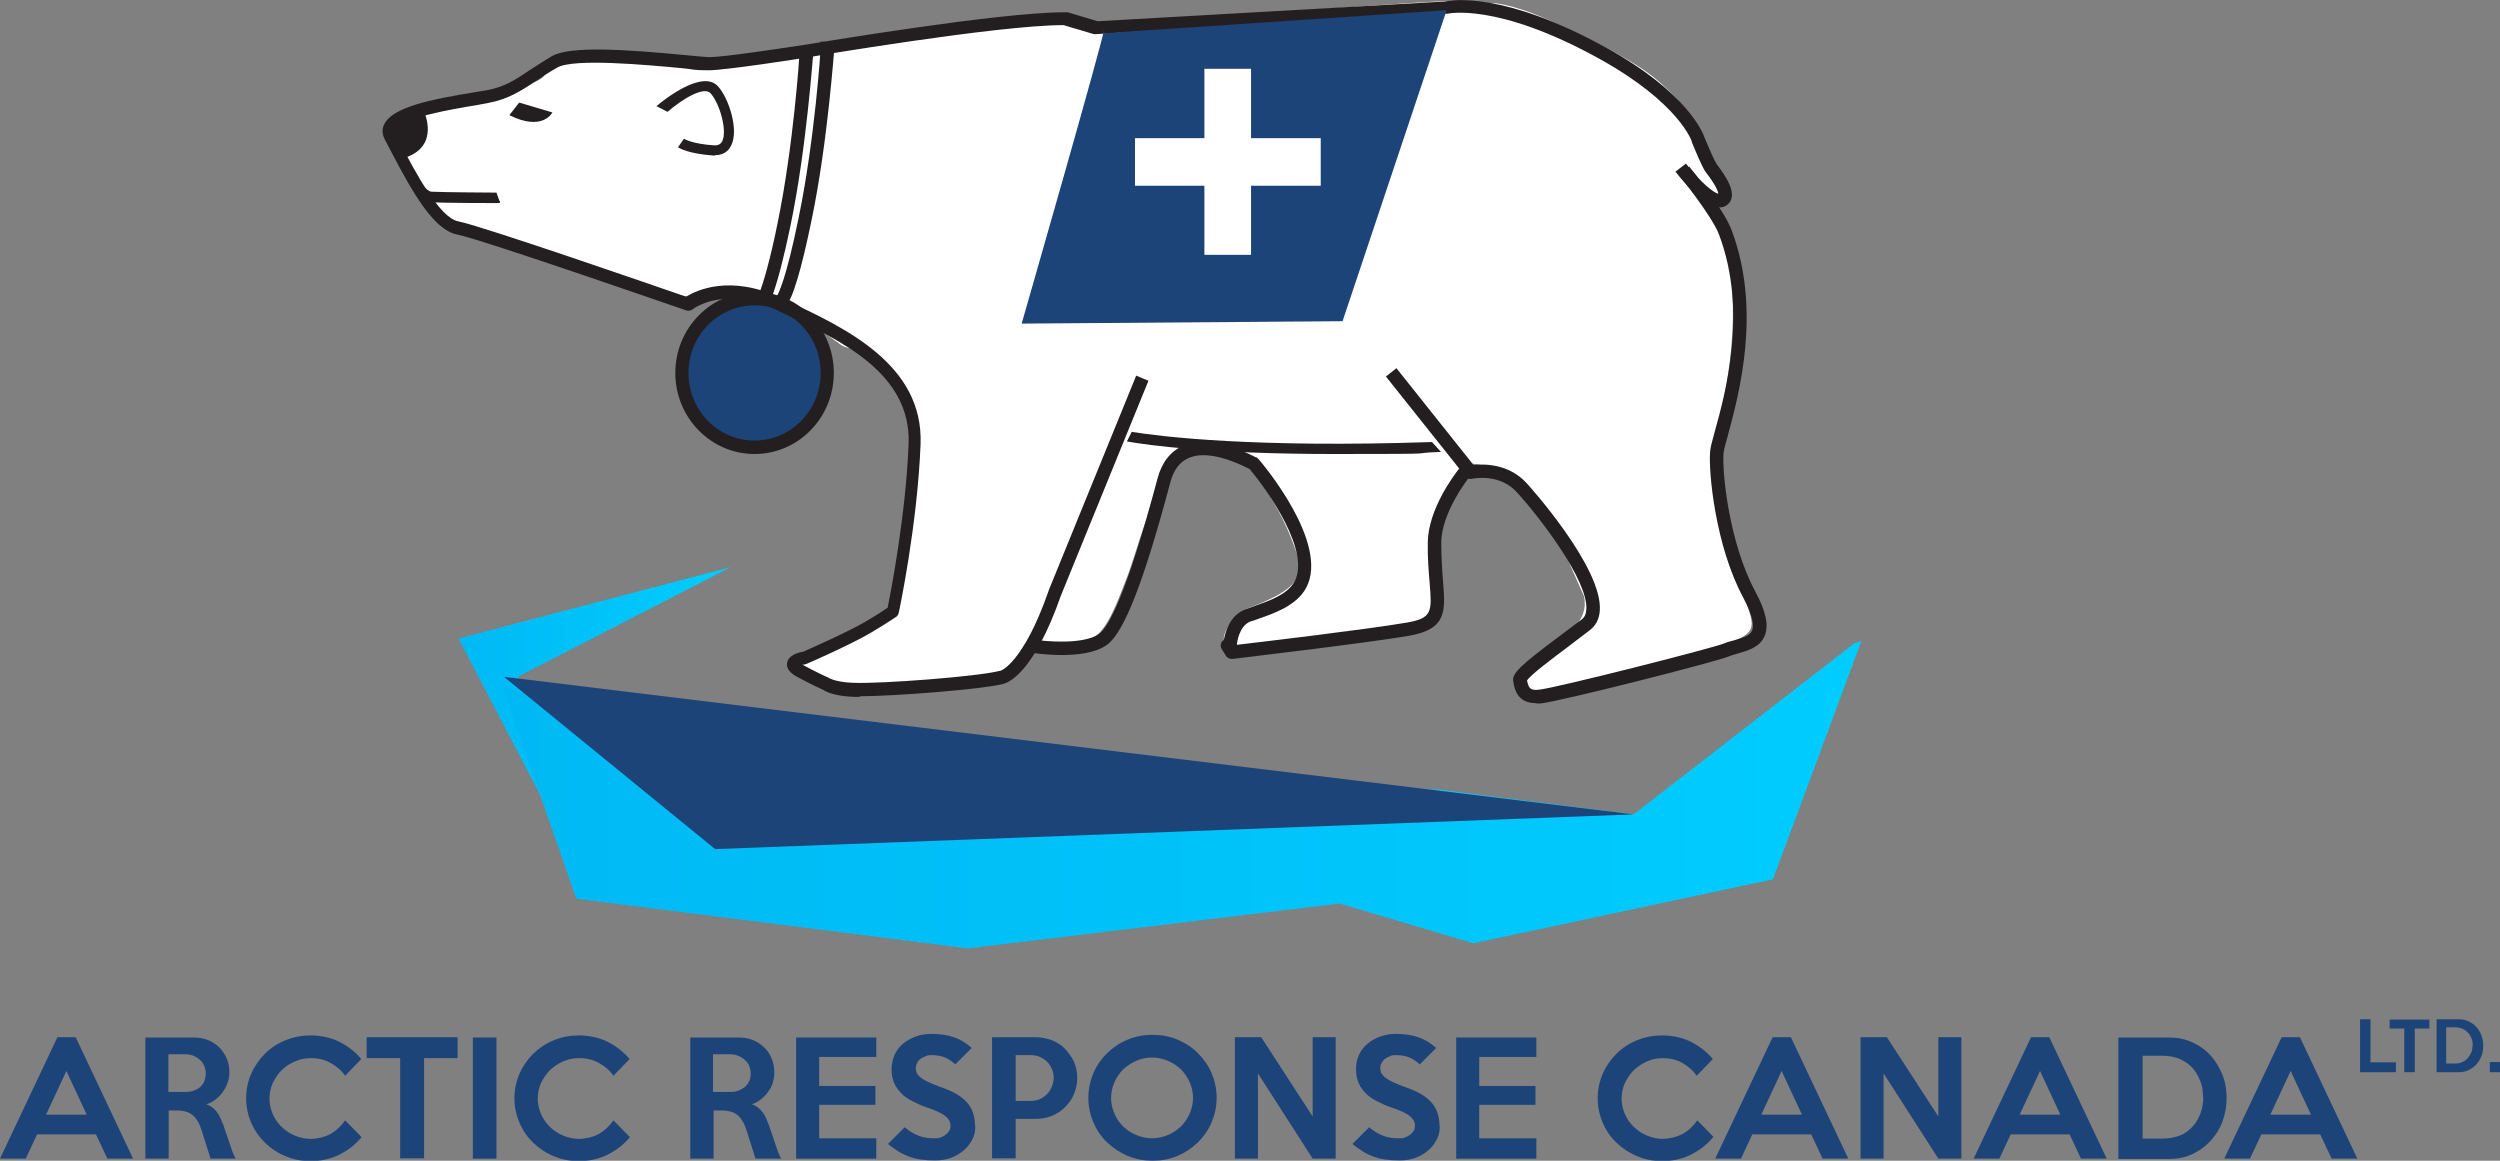 <svg xmlns="http://www.w3.org/2000/svg" xmlns:xlink="http://www.w3.org/1999/xlink" id="Layer_1" data-name="Layer 1" viewBox="0 0 835.9 388.1"><rect x="0" y="0" width="835.9" height="388.1" fill="#808080" stroke="none"/><defs><style>      .cls-1 {        fill: url(#linear-gradient);      }      .cls-1, .cls-2, .cls-3, .cls-4, .cls-5 {        stroke-width: 0px;      }      .cls-2 {        fill: #1d4479;      }      .cls-3 {        fill: url(#linear-gradient-2);      }      .cls-4 {        fill: #fff;      }      .cls-5 {        fill: #231f20;      }    </style><linearGradient id="linear-gradient" x1="153.3" y1="126.2" x2="244.4" y2="126.2" gradientTransform="translate(0 365.2) scale(1 -1)" gradientUnits="userSpaceOnUse"><stop offset="0" stop-color="#00b9f4"></stop><stop offset="1" stop-color="#0cf"></stop></linearGradient><linearGradient id="linear-gradient-2" x1="167.8" y1="99.6" x2="622.4" y2="99.6" gradientTransform="translate(0 365.2) scale(1 -1)" gradientUnits="userSpaceOnUse"><stop offset="0" stop-color="#00b9f4"></stop><stop offset="1" stop-color="#0cf"></stop></linearGradient></defs><g><g><path class="cls-2" d="M44.5,387.4h-8.6l-3.8-8.1H12.4l-3.8,8.1H0l19.2-40.6h6.1l19.2,40.6h0ZM29,372.7l-6.8-14.6-6.8,14.6h13.6Z"></path><path class="cls-2" d="M79.1,387.4h-8.7l-2.9-9.2c-.3-1-.7-2-1.1-2.8-.5-.9-1-1.6-1.6-2.2-.6-.6-1.4-1.1-2.3-1.4-.9-.3-1.9-.5-3.2-.5h-2.9v16.1h-7.8v-40.5h16c1.7,0,3.3.2,4.8.8,1.5.6,2.8,1.4,3.9,2.5s1.9,2.3,2.5,3.7c.6,1.4.9,3,.9,4.6s-.2,2.3-.6,3.5-.9,2.1-1.6,3.1-1.5,1.8-2.4,2.5c-.9.7-1.9,1.3-3.1,1.6,1.3.5,2.3,1.2,3.1,2.1s1.4,2,1.9,3.2c.2.6.4,1.1.7,1.7.2.6.4,1.2.6,1.8.2.6.4,1.3.7,2,.2.7.5,1.5.8,2.4.4,1.1.7,2.1,1,2.9.3.8.7,1.5,1,2.1h0ZM68.8,359c0-1-.2-1.8-.5-2.6-.4-.8-.8-1.5-1.4-2s-1.3-1-2.2-1.4c-.8-.3-1.7-.5-2.7-.5h-5.7v12.6h5.7c.9,0,1.8-.1,2.7-.4.8-.3,1.6-.7,2.2-1.2.6-.5,1.1-1.2,1.4-2s.5-1.6.5-2.6h0Z"></path><path class="cls-2" d="M121,380.1c-2,2.5-4.5,4.4-7.4,5.9-2.9,1.5-6.1,2.2-9.6,2.2s-5.8-.5-8.5-1.6-4.9-2.6-6.9-4.5c-1.9-1.9-3.5-4.1-4.6-6.7-1.1-2.5-1.7-5.3-1.7-8.2s.6-5.7,1.7-8.2c1.1-2.5,2.7-4.8,4.6-6.7s4.2-3.4,6.9-4.5,5.5-1.6,8.5-1.6,6.7.7,9.6,2.2c2.9,1.5,5.3,3.4,7.2,5.7l-5.4,5.6c-1.2-1.8-2.9-3.2-4.9-4.3-2-1.1-4.1-1.6-6.5-1.6s-3.7.4-5.4,1.1c-1.7.7-3.1,1.7-4.4,2.9-1.2,1.2-2.2,2.7-3,4.3-.7,1.6-1.1,3.4-1.1,5.2s.4,3.6,1.1,5.2,1.7,3.1,3,4.3c1.2,1.2,2.7,2.2,4.4,2.9,1.7.7,3.5,1.1,5.4,1.1s4.7-.6,6.6-1.7,3.5-2.6,4.8-4.5l5.5,5.6h0Z"></path><path class="cls-2" d="M153,353.8h-11.2v33.5h-8v-33.5h-11.2v-7h30.4v7h0Z"></path><path class="cls-2" d="M166,387.4h-7.9v-40.5h7.9v40.5Z"></path><path class="cls-2" d="M210.7,380.1c-2,2.5-4.5,4.4-7.4,5.9-2.9,1.5-6.1,2.2-9.6,2.2s-5.8-.5-8.5-1.6-4.9-2.6-6.9-4.5c-2-1.9-3.5-4.1-4.6-6.7-1.1-2.5-1.7-5.3-1.7-8.2s.6-5.7,1.7-8.2c1.1-2.5,2.7-4.8,4.6-6.7,2-1.9,4.2-3.4,6.9-4.5s5.5-1.6,8.5-1.6,6.7.7,9.6,2.2c2.9,1.5,5.3,3.4,7.2,5.7l-5.4,5.6c-1.2-1.8-2.9-3.2-4.9-4.3s-4.1-1.6-6.5-1.6-3.7.4-5.4,1.1-3.1,1.7-4.4,2.9c-1.2,1.2-2.2,2.7-3,4.3-.7,1.6-1.1,3.4-1.1,5.2s.4,3.6,1.1,5.2,1.7,3.1,3,4.3c1.2,1.2,2.7,2.2,4.4,2.9,1.7.7,3.5,1.1,5.4,1.1s4.7-.6,6.6-1.7,3.5-2.6,4.8-4.5l5.5,5.6h0Z"></path><path class="cls-2" d="M261.3,387.4h-8.7l-2.9-9.2c-.3-1-.7-2-1.1-2.8-.5-.9-1-1.6-1.6-2.2s-1.4-1.1-2.3-1.4c-.9-.3-2-.5-3.2-.5h-2.9v16.1h-7.8v-40.5h16c1.7,0,3.3.2,4.8.8,1.5.6,2.8,1.4,3.9,2.5,1.1,1,1.9,2.3,2.5,3.7.6,1.4.9,3,.9,4.6s-.2,2.3-.5,3.5-.9,2.1-1.6,3.1c-.7,1-1.5,1.8-2.4,2.5-.9.7-1.9,1.3-3,1.6,1.3.5,2.3,1.2,3.1,2.1s1.5,2,1.9,3.2c.2.6.5,1.1.7,1.7.2.6.4,1.2.6,1.8.2.6.5,1.3.7,2s.5,1.5.8,2.4c.4,1.1.7,2.1,1,2.9s.7,1.5,1,2.1h0ZM251,359c0-1-.2-1.8-.5-2.6s-.8-1.5-1.5-2c-.6-.6-1.3-1-2.2-1.4-.8-.3-1.7-.5-2.7-.5h-5.7v12.6h5.7c1,0,1.8-.1,2.7-.4.8-.3,1.5-.7,2.2-1.2.6-.5,1.1-1.2,1.5-2,.4-.8.5-1.6.5-2.6h0Z"></path><path class="cls-2" d="M293,387.4h-26.8v-40.5h26.8v6.5h-19.1v9.7h18.8v6.3h-18.8v11.2h19.1v6.9h0Z"></path><path class="cls-2" d="M326.1,376.7c0,1.5-.3,3-1,4.3s-1.6,2.6-2.8,3.6c-1.2,1-2.6,1.9-4.2,2.5-1.6.6-3.4.9-5.4.9s-3.3-.1-4.8-.3c-1.4-.2-2.7-.5-4-1s-2.4-1-3.5-1.7c-1.1-.7-2.3-1.5-3.5-2.5l5.6-5.6c1.6,1.4,3.2,2.3,4.8,2.9s3.2.8,5.1.8,1.5-.1,2.1-.3c.7-.2,1.2-.5,1.7-.9.5-.4.9-.8,1.2-1.3s.4-1.1.4-1.7-.1-1.2-.4-1.7-.7-1-1.3-1.5-1.5-1-2.5-1.5c-1.1-.5-2.5-1-4.2-1.6-1.5-.5-2.9-1.2-4.3-1.9s-2.6-1.5-3.6-2.5-1.9-2.1-2.5-3.5-.9-2.9-.9-4.7.4-3.3,1-4.8c.7-1.5,1.6-2.7,2.8-3.7,1.2-1,2.6-1.8,4.2-2.4,1.6-.6,3.3-.9,5.2-.9,3.1,0,5.7.4,7.9,1.2s4,2,5.7,3.5l-5.5,5.5c-1-1-2.1-1.7-3.4-2.3-1.2-.5-2.7-.8-4.4-.8s-1.5.1-2.2.4-1.2.5-1.7.9-.9.9-1.1,1.4-.4,1.1-.4,1.6.1,1.2.4,1.8c.3.5.7,1,1.4,1.5.6.5,1.5,1,2.6,1.5,1.1.5,2.4,1,4,1.6,2,.7,3.8,1.5,5.2,2.3,1.5.9,2.6,1.8,3.5,2.8s1.6,2.2,2,3.4.7,2.7.7,4.3h0Z"></path><path class="cls-2" d="M360.2,360.4c0,1.9-.4,3.7-1.1,5.4-.7,1.7-1.7,3.1-3,4.4-1.2,1.2-2.7,2.2-4.4,2.9-1.7.7-3.5,1-5.4,1h-6.7v13.2h-7.9v-40.5h14.6c1.9,0,3.7.4,5.4,1,1.7.7,3.2,1.6,4.4,2.9s2.2,2.7,3,4.3c.7,1.7,1.1,3.5,1.1,5.4h0ZM352.3,360.3c0-1-.2-2-.6-2.9s-.9-1.7-1.6-2.4c-.7-.7-1.5-1.2-2.4-1.6-.9-.4-1.9-.6-2.9-.6h-5.2v15.3h5.2c1,0,2-.2,2.9-.6s1.7-1,2.4-1.7,1.2-1.5,1.6-2.5.6-1.9.6-3h0Z"></path><path class="cls-2" d="M406.8,367.1c0,2.9-.6,5.6-1.7,8.2s-2.7,4.8-4.6,6.7c-2,1.9-4.2,3.4-6.8,4.5-2.6,1.1-5.4,1.6-8.3,1.6s-5.7-.5-8.3-1.6-4.9-2.6-6.9-4.5c-2-1.9-3.5-4.1-4.6-6.7-1.1-2.5-1.7-5.3-1.7-8.2s.6-5.7,1.7-8.3c1.1-2.6,2.7-4.8,4.6-6.7,2-1.9,4.2-3.4,6.9-4.5,2.6-1.1,5.4-1.6,8.3-1.6s5.7.5,8.3,1.6,4.9,2.6,6.8,4.5,3.5,4.1,4.6,6.7c1.1,2.6,1.7,5.3,1.7,8.2ZM398.9,367.1c0-1.9-.4-3.6-1.1-5.2-.7-1.6-1.7-3.1-2.9-4.3-1.2-1.2-2.7-2.2-4.4-2.9-1.7-.7-3.4-1.1-5.3-1.1s-3.7.4-5.3,1.1-3.1,1.7-4.4,2.9c-1.2,1.2-2.2,2.7-2.9,4.3-.7,1.6-1.1,3.4-1.1,5.2s.4,3.6,1.1,5.2c.7,1.7,1.7,3.1,2.9,4.3,1.2,1.2,2.7,2.2,4.4,2.9,1.7.7,3.4,1.1,5.3,1.1s3.6-.4,5.3-1.1,3.1-1.7,4.4-2.9c1.2-1.2,2.2-2.7,2.9-4.3.7-1.7,1.1-3.4,1.1-5.2Z"></path><path class="cls-2" d="M446.6,387.4h-7.7l-18.3-28.5v28.5h-7.7v-40.6h8.8l17.2,26.5v-26.5h7.7v40.6h0Z"></path><path class="cls-2" d="M481.4,376.7c0,1.5-.3,3-1,4.3s-1.6,2.6-2.8,3.6c-1.2,1-2.6,1.9-4.2,2.5-1.6.6-3.4.9-5.4.9s-3.3-.1-4.8-.3c-1.4-.2-2.7-.5-4-1-1.2-.4-2.4-1-3.5-1.7s-2.3-1.5-3.5-2.5l5.6-5.6c1.6,1.4,3.2,2.3,4.8,2.9s3.2.8,5.1.8,1.5-.1,2.1-.3,1.2-.5,1.7-.9c.5-.4.9-.8,1.2-1.3s.4-1.1.4-1.7-.1-1.2-.4-1.7-.7-1-1.3-1.5c-.6-.5-1.5-1-2.5-1.5-1.1-.5-2.5-1-4.2-1.6-1.5-.5-2.9-1.2-4.3-1.9s-2.6-1.5-3.6-2.5c-1-1-1.9-2.1-2.5-3.5s-.9-2.9-.9-4.7.3-3.3,1-4.8c.7-1.5,1.6-2.7,2.8-3.7s2.6-1.8,4.2-2.4c1.6-.6,3.3-.9,5.2-.9,3.1,0,5.7.4,7.9,1.2s4,2,5.7,3.5l-5.5,5.5c-1-1-2.2-1.7-3.4-2.3-1.2-.5-2.7-.8-4.4-.8s-1.5.1-2.2.4-1.2.5-1.7.9c-.5.4-.8.9-1.1,1.4-.3.5-.4,1.1-.4,1.6s.1,1.2.4,1.8c.3.5.7,1,1.4,1.5s1.5,1,2.6,1.5c1.1.5,2.4,1,4,1.6,2,.7,3.8,1.5,5.2,2.3,1.5.9,2.6,1.8,3.5,2.8s1.6,2.2,2,3.4.7,2.7.7,4.3h0Z"></path><path class="cls-2" d="M513.7,387.4h-26.8v-40.5h26.8v6.5h-19.1v9.7h18.8v6.3h-18.8v11.2h19.1v6.9h0Z"></path><path class="cls-2" d="M572.9,380.1c-2,2.5-4.5,4.4-7.4,5.9-2.9,1.5-6.1,2.2-9.6,2.2s-5.8-.5-8.5-1.6c-2.6-1.1-4.9-2.6-6.9-4.5-2-1.9-3.5-4.1-4.6-6.7-1.1-2.5-1.7-5.3-1.7-8.2s.6-5.7,1.7-8.2c1.1-2.5,2.7-4.8,4.6-6.7s4.2-3.4,6.9-4.5,5.5-1.6,8.5-1.6,6.7.7,9.6,2.2c2.9,1.5,5.3,3.4,7.2,5.7l-5.4,5.6c-1.2-1.8-2.9-3.2-4.8-4.3s-4.2-1.6-6.5-1.6-3.7.4-5.3,1.1-3.1,1.7-4.4,2.9c-1.2,1.2-2.2,2.7-3,4.3-.7,1.6-1.1,3.4-1.1,5.2s.4,3.6,1.1,5.2c.7,1.6,1.7,3.1,3,4.3,1.2,1.2,2.7,2.2,4.4,2.9,1.7.7,3.5,1.1,5.3,1.1s4.7-.6,6.7-1.7c1.9-1.1,3.5-2.6,4.8-4.5l5.5,5.6h0Z"></path><path class="cls-2" d="M618,387.4h-8.6l-3.8-8.1h-19.7l-3.8,8.1h-8.6l19.2-40.6h6.1l19.2,40.6ZM602.5,372.7l-6.8-14.6-6.8,14.6h13.6Z"></path><path class="cls-2" d="M655.8,387.4h-7.7l-18.3-28.5v28.5h-7.7v-40.6h8.8l17.2,26.5v-26.5h7.7v40.6h0Z"></path><path class="cls-2" d="M704.4,387.4h-8.6l-3.8-8.1h-19.7l-3.8,8.1h-8.6l19.2-40.6h6.1l19.2,40.6ZM688.9,372.7l-6.8-14.6-6.8,14.6h13.6Z"></path><path class="cls-2" d="M744.5,367.1c0,2.8-.5,5.4-1.4,7.9s-2.3,4.6-4,6.5c-1.7,1.8-3.7,3.3-6.1,4.4-2.3,1.1-4.9,1.6-7.7,1.6h-17v-40.6h17c2.8,0,5.3.5,7.7,1.6s4.4,2.5,6.1,4.4c1.7,1.8,3,4,4,6.5s1.4,5.1,1.4,7.9h0ZM736.6,366.9c0-1.9-.2-3.7-.9-5.4s-1.5-3.2-2.6-4.4-2.6-2.3-4.2-3c-1.7-.7-3.6-1.1-5.7-1.1h-6.8v27.7h6.8c2.1,0,3.9-.4,5.6-1s3-1.7,4.2-2.9,2-2.7,2.7-4.4c.6-1.7,1-3.5,1-5.5h0Z"></path><path class="cls-2" d="M788.2,387.4h-8.6l-3.8-8.1h-19.7l-3.8,8.1h-8.6l19.2-40.6h6.1l19.2,40.6ZM772.7,372.7l-6.8-14.6-6.8,14.6h13.6Z"></path></g><g><path class="cls-2" d="M801.1,358.5h-12v-17.7h3.5v14.4h8.5v3.3h0Z"></path><path class="cls-2" d="M812.3,343.9h-4.9v14.6h-3.5v-14.6h-4.9v-3h13.3v3h0Z"></path><path class="cls-2" d="M830.3,349.7c0,1.2-.2,2.4-.6,3.4s-1,2-1.7,2.8-1.6,1.4-2.6,1.9c-1,.5-2.1.7-3.3.7h-7.4v-17.7h7.4c1.2,0,2.3.2,3.3.7,1,.5,1.9,1.1,2.6,1.9.7.8,1.3,1.7,1.7,2.8s.6,2.2.6,3.4h0ZM826.8,349.6c0-.8-.1-1.6-.4-2.4-.3-.7-.7-1.4-1.2-1.9s-1.1-1-1.8-1.3-1.5-.5-2.5-.5h-3v12.1h3c.9,0,1.7-.1,2.4-.5.7-.3,1.3-.7,1.8-1.3s.9-1.2,1.2-1.9c.3-.7.4-1.5.4-2.4h0Z"></path><path class="cls-2" d="M835.9,358.5h-3.4v-3.4h3.4v3.4Z"></path></g></g><path class="cls-4" d="M571.6,66.5l.2-.5c3.2,3,4.8-1.1,4.6-3.7-.2-2.5-2.7-4.5-4.2-6.4-2.8-3.6-3.5-7.4-5.2-11.7-3.3-8.2-5.2-10.5-12.2-16.8-7.3-6.6-22.9-14.2-31.7-18.3-7.4-3.4-14.8-6.8-22.9-8,0,0-7.6-.2-13.7-.8-3.6-.4-77.3,5.1-89.5,6.3-11.1,1.1-24.2,2.9-35.4,1.1-11.2-1.8-20.4-.8-31.8,1.3-17.9,3.3-36.3,6.8-54.5,8.5-16.4,1.5-32.8,3.9-49.3,3.9s-17.8-1.5-27.3-1.7c-8.7-.2-14.7-3.4-16.5,5-.7,3.3-12.3,5.5-24.9,6.7-6.1.6-12.4,2-20.4,5.4-.7.3-1.4.6-2.2.9-.3,0-.6,0-.7,0-.6.1-1.3.6-2,1.2-2.8,1.4-1.8,4.7-1.5,8,.6,5.7,1.9,4.5,4,9.1.6,1.4,2.5,3.5,3.2,4.9,1.3,2.9,4.2,4.3,7.7,5,0,.2,0,.4,0,.6.5,4.6,7.5,8.1,12.6,10.7,7.4,3.8,12.1,3.3,20,5.8,15.3,4.9,30.3,12.3,46,15.4,9.5,1.9,19.3-.3,28.8.9,10.7,1.4,20,10.2,28.5,16.1,2.3,1.6,6.8,1,9.1,3,5,4.5,6.4,9.4,11.4,13.2,9.6,7.3,5,29.8,1.8,39.1-3.5,10-2.9,22.4-6,32.5-.9,3-2.9,1.6-4.8,4.2-8.2,11.1-22.2,10.3-25,13.6h-.1c-2.6,2.6,5.2,5.7,7.6,6-.2.5.4,1.3.7,1.9.1.3.5.5.9.5,1.4,0,2.8,0,4.3-.1,13.2-.4,26.4-1.1,39.5-2.1,4.7-.4,13.1-1.3,16.7-4.7,2-2,3.9-4.7,5.5-7.5,3.9.5,8.2,1.2,12.4.8,2.9-.3,7.6-.7,10.1-2.3,5.2-3.4,8.4-12.9,10.6-18.4,2.6-6.3,4.3-13,6.6-19.4,2.4-6.7,3.6-14,7.1-20.2,1.9-3.5,11-5.7,14.4-5.3,4.1.5,7.3,1.2,7.4,1.2,0,0,3,.9,4.8,2.1,1.2.8,2.3,1.8,10.2,15.6,2.8,4.9,5.2,10.3,7,15.7,2.7,8.3-.8,11.9-10.8,16.4-1.5.7-3,1.2-4.5,1.8-2.1.8-3.6,1.7-4.8,2.9-2.7,2.7-4.9,6.9-4,8.4.2.3.2.4,1.2.9,0,0,1.6.5,2.8.7,2.8.3,6.9,0,11.6-1.1,13.7-1.3,46.1-4.3,51.8-6.8,7.5-3.3,1.4-10.1,1.1-17.4-.7-12.8,4.8-25.8,13.9-35.6,0,0,.1,0,.4,0,3.1.3,4.3.7,7,2.2,7.1,4.2,13.2,12,17.9,18.7,2.1,2.9,4.3,6.2,6.4,9.6l6.1,13.8c1.3,5.7-2,9.8-6,13.3-2.2,1.9-4.7,3.4-7,5.1-1.3,1-2.7,1.8-4,2.6-2.9,1.9-5.5,3-5.3,7.7h0c5.5,7.1,24.7-.9,34.1-2.9,6.8-1.5,13.3-3.8,20-5.4,6.4-1.5,12.5-2.6,18.6-5.4,4.5-2.1,6.6-3.5,5.3-8.4-1.8-7-5.7-13.8-8.1-20.8-2.6-7.5-3-15.1-4.2-22.8-1-6.7-.6-13.5,1.3-20,1.7-5.6,2.6-11.5,3.5-17.2,1.8-12,2.3-25.1.5-37.2-1-6.5-2-12.9-5.1-18.9-.5-.9-1-1.8-1.6-2.7"></path><g><ellipse class="cls-5" cx="252.3" cy="124.7" rx="22.1" ry="22.6"></ellipse><path class="cls-5" d="M252.3,151.8c-14.6,0-26.5-12.1-26.5-27.1s11.9-27.1,26.5-27.1,26.5,12.1,26.5,27.1-11.9,27.1-26.5,27.1ZM252.3,106.5c-9.7,0-17.6,8.2-17.6,18.2s7.9,18.2,17.6,18.2,17.6-8.2,17.6-18.2-7.9-18.2-17.6-18.2Z"></path></g><path class="cls-5" d="M167.2,67.3c.1.3-.1.6-.4.6h-1c-.7,0-17.9,0-21.6-.3-4.7-.3-7.2-7.7-7.5-8.6l-.4-1.2c0-.2,0-.5.3-.6l1.2-.8c.2,0,.5,0,.6.3l.8,1.4c.8,2.4,3.4,5.9,5.1,6,3.6.2,21.2.3,21.3.3h.4s1,2.8,1,2.8h0Z"></path><path class="cls-5" d="M170.3,38.5l3.3-4.2,11.1,3.3s-3.2,6.5-14.4.9Z"></path><path class="cls-5" d="M141.8,37.4s5.3,11.2-6,15.2c-3.2,1.1-5.3-6.9-5.3-6.9l1-3.5,10.4-4.8h0Z"></path><path class="cls-5" d="M513.5,235.1c-6,0-7-4.5-7.4-6.5,0-.2,0-.4-.1-.6-.7-2.8,2.5-5.6,15.3-15.2,2.5-1.9,5.1-3.8,7.6-5.7.9-.7,1.4-1.7,1.5-3.2.8-9.7-15.7-31.1-23.3-39.4-5.8-6.3-14.5-4.5-14.9-4.4-.8.2-1.7-.1-2.2-.8l-26.6-33.4,3.5-2.8,25.8,32.4c3.3-.4,11.6-.6,17.7,6,.3.3,25.7,28.3,24.5,42.8-.2,2.7-1.3,4.8-3.2,6.3-2.5,1.9-5.1,3.9-7.6,5.8-5.2,3.9-12.3,9.2-13.5,11.1,0,0,0,0,0,.1.5,2.2.8,3.4,4,3,5.8-.6,57.3-13.7,61.7-15.4,1.1-.5,2.3-.8,3.5-1.1,2.7-.8,5.3-1.5,6-3.2.6-1.4.6-4.5-3-11.2-9.3-17.4-11.6-42-11-48.8.1-1.4.7-3.5,1.6-6.8,3.6-13,11-40,1.4-65.6-2.4-6.4-13.4-19.9-13.5-20l3.5-2.8c.5.6,11.6,14.2,14.2,21.3,10.1,26.9,2.4,54.9-1.2,68.3-.7,2.7-1.4,5-1.5,6-.6,6.3,1.8,30,10.5,46.3,3.7,6.8,4.7,11.6,3.2,15.1-1.6,3.7-5.5,4.8-8.9,5.8-1.1.3-2.2.6-3.1,1-4.7,1.9-56.6,15.1-62.9,15.7-.5,0-.9,0-1.3,0h0Z"></path><path class="cls-5" d="M411.8,220.3c-.8,0-1.5-.4-1.9-1l-1.4-2.3c-.6-.9-.4-2.2.5-2.9h.2c.4-2.5,1.9-8.4,7.3-10.4.8-.3,1.6-.6,2.5-.9,5.1-1.8,11.4-3.9,13.8-8.3,5.5-10-8.7-30.2-15-37.7-9-4.5-15.9-5.7-20.5-3.6-2.9,1.3-4.9,4-6,8.1-8.8,33.1-15.5,50.4-21.3,54.4-7.7,5.4-24.8,2.6-25.5,2.5l.7-4.4c4.4.7,17,1.8,22.2-1.8,3.2-2.2,9.3-13.1,19.6-51.9,1.4-5.4,4.3-9.1,8.4-11,8.9-4,20.7,1.9,24.5,3.8h.2c.3.2.5.4.7.6,1,1.1,24,28.2,15.9,43.1-3.2,5.9-10.7,8.5-16.2,10.4-.8.3-1.6.6-2.4.8-3.9,1.5-4.5,7.4-4.5,7.4,0,.1,0,.2,0,.4,8.5-1,43.8-5.2,56.6-7.4,8.8-1.5,8.6-3.6,7.8-13.5-.3-3.6-.7-8.1-.6-13.5.2-10.6,8.2-21.7,10.7-24.8l3.5,2.7c-4.6,5.9-9.6,14.8-9.7,22.2,0,5.2.3,9.6.6,13.1.8,10,1.3,16-11.5,18.2-14.6,2.5-58.3,7.6-58.7,7.7,0,0-.2,0-.3,0h0Z"></path><path class="cls-5" d="M239.1,52c-.2,0-.4,0-.6,0-8.4-.6-11.5-2.5-11.8-2.8l2-2.8s2.6,1.7,10,2.2c1.8.1,2.4-.7,2.8-1.4,1.7-3.5-.8-12.5-3.9-16-2.2-2.5-9.6,2-14.4,6.2l-3.7-1.9c1.7-1.5,15.3-12.6,20.6-6.6,3.6,4,7,14.5,4.4,19.7-1,2.2-3,3.3-5.5,3.3h0Z"></path><path class="cls-5" d="M261.1,103.6l-2.8-3.4,1.5-1.3c.4-.6,3-5.2,7.3-26.4,5.4-26.3,7.3-56.1,7.3-56.4v-2.2c.1,0,4.6.3,4.6.3v2.2c-.2.3-2.1,30.5-7.6,57-3.4,16.6-6.5,27.1-8.7,28.8l-1.7,1.4h0Z"></path><path class="cls-5" d="M257.3,101.8l-4.2-1.6.8-2.1c1.3-3.6,3.5-10.6,6.1-23.5,5.4-26.3,7.3-56.1,7.3-56.4v-2.2c.1,0,4.6.3,4.6.3v2.2c-.2.3-2.1,30.5-7.6,57-2.2,10.6-4.3,18.7-6.3,24.1l-.8,2.1h0Z"></path><ellipse class="cls-2" cx="252.3" cy="124.7" rx="22.1" ry="22.6"></ellipse><path class="cls-5" d="M478.8,147.8c-59.6,2-90.4-1.8-100.4-3.4l-1.6,3.2c7.2,1.3,28.5,4.2,69.4,4.2s22.3-.2,35.6-.7l-3-3.3Z"></path><path class="cls-5" d="M287.8,233c-.8,0-1.6,0-2.2,0-6.4-.2-9.4-1.7-10.3-2.3-.8-.4-4.4-2-8.6-4.3-1-.5-4.1-2.2-3.5-4.9.5-2.4,3.5-3.3,5.4-3.6,2-.9,14.9-6.6,20.7-10,4.4-2.6,6.5-4,7.5-4.7,1-5,6.1-31.1,7-54.8.9-23.6-22.8-34.7-41.8-43.6l-2.2-1.1c-17.6-8.3-27.8-.6-28.2-.3-.6.5-1.4.6-2.1.4-.7-.2-68.5-23.8-76.7-25.4-7.7-1.5-14.8-13.9-21.9-27.5-.8-1.6-1.6-3-2.2-4.2-1.2-2.2-.8-4.1-.2-5.2,2.8-5.7,15.7-8.3,29.8-10.6,1.7-.3,3.1-.5,4.3-.7,6.1-1.1,9.5-3.4,14.6-6.8,2.1-1.3,4.4-2.9,7.3-4.6,6.1-3.6,25.3-2.2,44.4-.4,4.1.4,7.3.7,8.5.7,4.3,0,23-2.8,32.2-4.2,2.6-.4,64.1-10.8,86.3-10.8h.5c.2,0,.4,0,.6,0l10,3L483.1.5c2.3-.5,19.7-3.4,53.7,15.3,27.6,15.2,32.7,28.8,33.2,30.4,1.5,3.6,3.4,7.9,4,8.7,2.3,3.1,7.8,10.2,3.5,13.6-.6.5-1.6,1-3.1.8-4.9-.6-11.5-8.5-14.2-11.9l3.5-2.7c5.5,7,9.4,9.7,10.8,10.1,0-.7-.6-2.6-4.2-7.3-1.2-1.6-3.8-8-4.6-9.9,0,0,0-.1,0-.2,0-.1-4.2-13-31.2-27.9-34.3-18.9-50.5-14.9-50.7-14.9-.1,0-.3,0-.4,0l-116.9,6.8c-.3,0-.5,0-.8,0l-10.1-3h-.2c-21.8,0-84.9,10.7-85.5,10.8-1.1.2-27.2,4.3-32.9,4.3s-4.6-.3-8.9-.7c-11.8-1.1-36.3-3.4-41.8-.2-2.8,1.6-5.1,3.1-7.1,4.5-5.4,3.5-9.3,6.1-16.3,7.4-1.2.2-2.7.5-4.4.8-7.3,1.2-24.5,4.1-26.5,8.2-.1.2-.2.5.1,1.1.7,1.2,1.4,2.7,2.2,4.2,4.4,8.4,12.6,24,18.9,25.2,8.1,1.6,67.2,22.1,76.2,25.2,3.4-2.1,14.7-7.6,31.9.5l2.2,1c19.1,9,45.3,21.2,44.3,47.8-1,26.7-7.2,56.1-7.3,56.4-.1.5-.4,1-.8,1.3-.2.1-1.9,1.4-8.6,5.4-6.6,3.9-20.9,10.2-21.5,10.4-.2,0-.4.1-.6.2-.2,0-.5,0-.8.1,0,0,.1,0,.2,0,4.4,2.4,8.4,4.2,8.4,4.2.1,0,.3.1.4.2h0s2.2,1.4,8.1,1.6c9.1.4,41.9-2.1,49-4,0,0,.1,0,.2,0,.1,0,7.6-2.4,16.1-26.7,0,0,0,0,0-.1l29.3-71.9,4.1,1.7-29.3,71.9c-9.1,26-17.6,29.1-19.4,29.5-7,1.8-36.3,4.1-48,4.1h0Z"></path><polygon class="cls-1" points="244.4 189.6 153.3 213.5 192.5 288.5 173.3 226.2 244.4 189.6"></polygon><path class="cls-2" d="M369.1,10c.4,1.2-27.5,98.2-27.5,98.2l107.3-.8L483.7,3.4l-114.5,7.7"></path><path class="cls-4" d="M418.3,85.2h-15.6v-23.1h-23.2v-15.9h23.2v-23.2h15.6v23.2h23.3v15.9h-23.3v23.1Z"></path><polygon class="cls-3" points="622.4 214.3 592.8 294 492.6 315.4 447.9 302.1 323.6 317.1 192.7 300.5 167.8 229.2 227.5 252.4 481 264 546.2 272.3 620 215.1 622.4 214.3"></polygon><polygon class="cls-2" points="168.5 226.3 239.1 283.9 546.2 272.3 168.5 226.3"></polygon></svg>